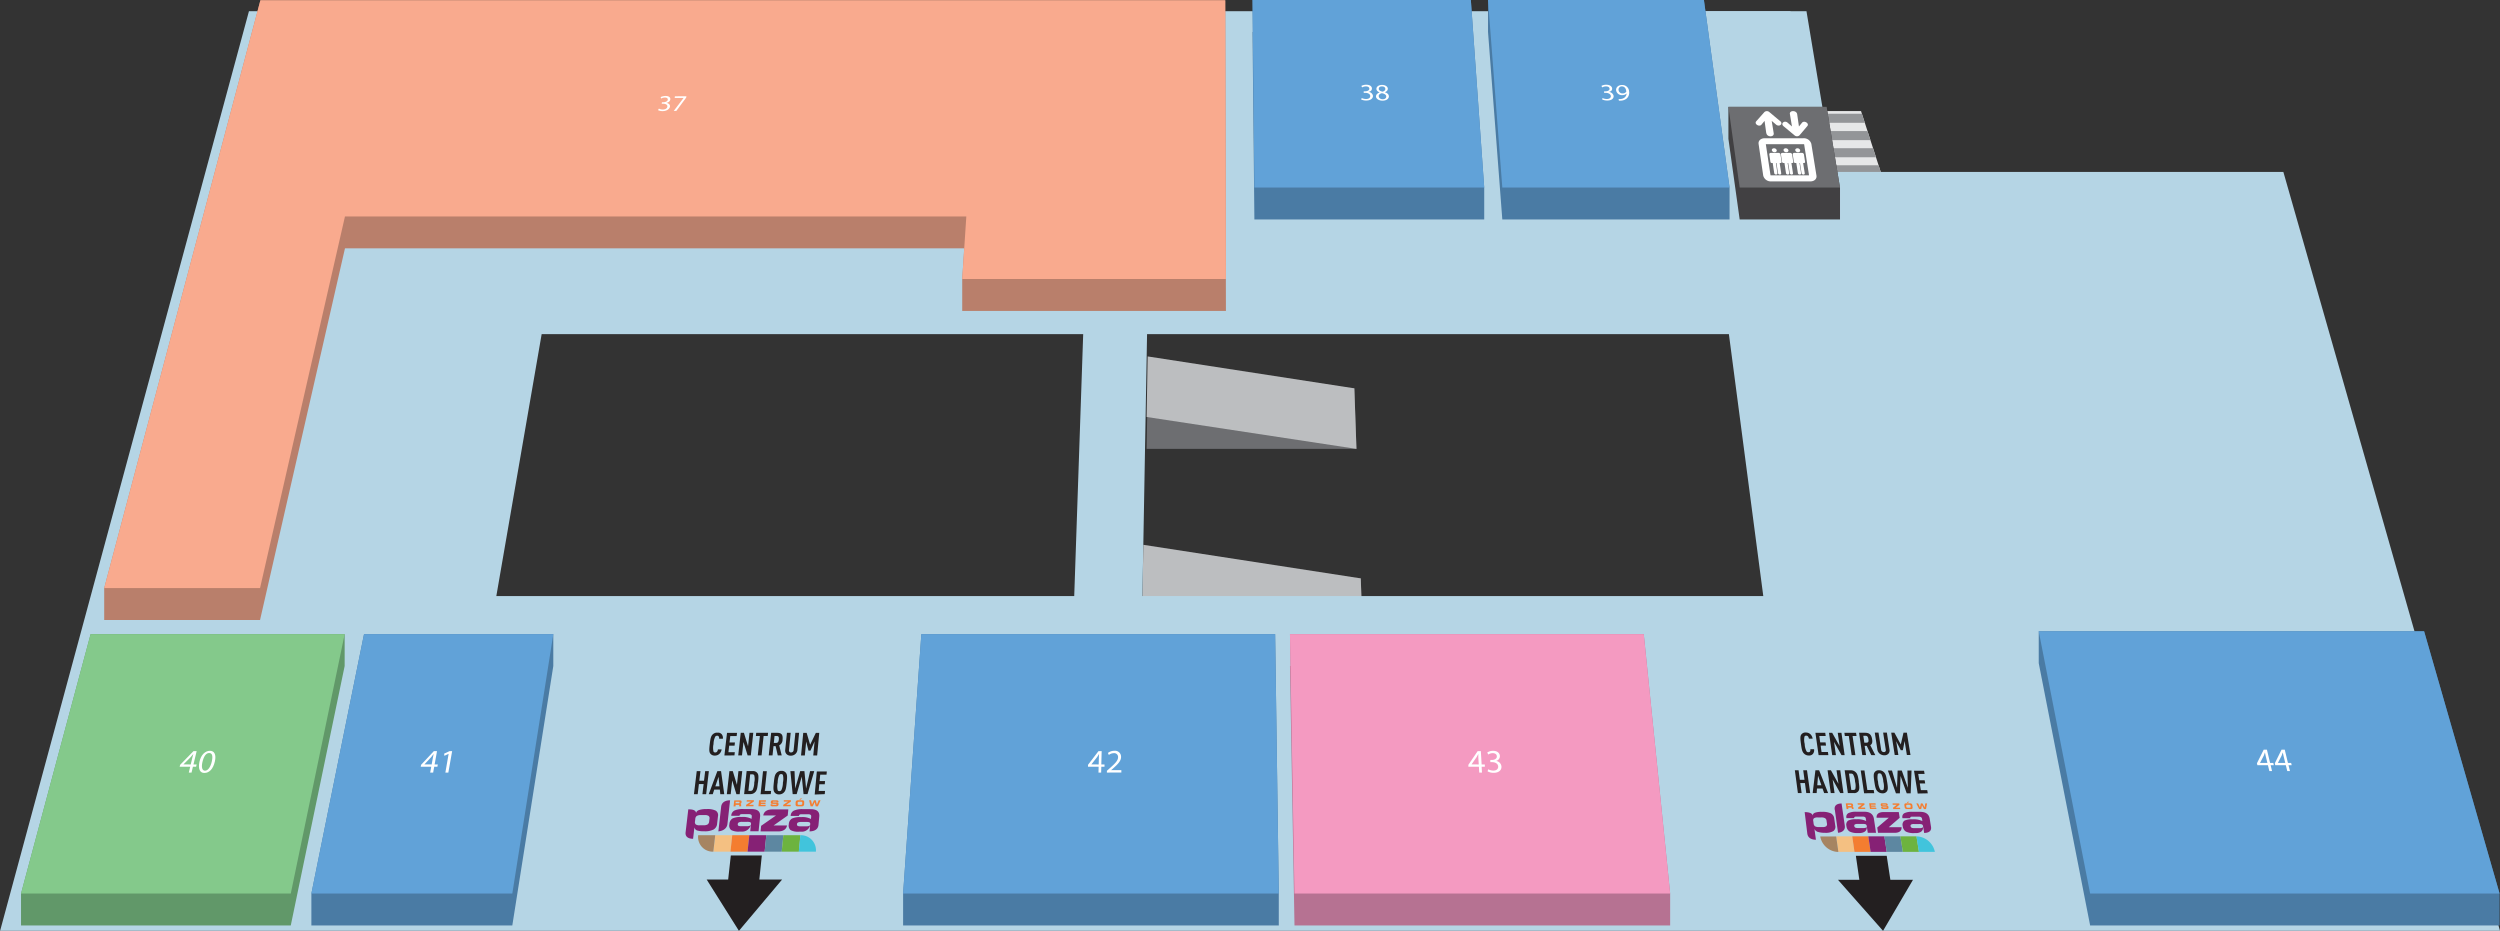 <svg xmlns="http://www.w3.org/2000/svg" xmlns:xlink="http://www.w3.org/1999/xlink" viewBox="0 0 783.61 291.76">
  <rect x="0" y="0" width="783.61" height="291.76" fill="#333333" stroke="none"/>
  <defs>
    <clipPath id="clip-path" transform="translate(-44.97 -359.96)">
      <polygon points="623.8 428.44 639.2 428.44 628.29 394.79 613.18 394.79 623.8 428.44" style="fill: #e6e7e8"/>
    </clipPath>
    <clipPath id="clip-path-2" transform="translate(-44.97 -359.96)">
      <polygon points="257.61 649.12 299.81 649.12 305.24 589.6 264.82 589.6 257.61 649.12" style="fill: none"/>
    </clipPath>
    <clipPath id="clip-path-3" transform="translate(-44.97 -359.96)">
      <polygon points="613.84 648.47 655.72 648.47 646.1 589.52 605.97 589.52 613.84 648.47" style="fill: none"/>
    </clipPath>
  </defs>
  <g id="Warstwa_9" data-name="Warstwa 9">
    <polygon points="359.73 121.72 424.51 121.72 425.17 140.7 359.4 140.7 359.73 121.72" style="fill: #6d6e71"/>
    <polygon points="359.73 111.72 424.51 121.72 425.17 140.7 359.4 130.7 359.73 111.72" style="fill: #bcbec0"/>
    <polygon points="358.38 181.29 426.52 181.29 427.22 201.26 358.03 201.26 358.38 181.29" style="fill: #6d6e71"/>
    <polygon points="358.38 170.77 426.52 181.29 427.22 201.26 358.03 190.74 358.38 170.77" style="fill: #bcbec0"/>
  </g>
  <g id="Warstwa_6" data-name="Warstwa 6">
    <g>
      <polygon points="578.84 68.48 594.23 68.48 583.33 34.82 568.22 34.82 578.84 68.48" style="fill: #e6e7e8"/>
      <g style="clip-path: url(#clip-path)">
        <g>
          <line x1="563.96" y1="37.07" x2="611.34" y2="37.07" style="fill: none;stroke: #939598;stroke-miterlimit: 10;stroke-width: 2.835px"/>
          <line x1="562.86" y1="42.5" x2="610.03" y2="42.5" style="fill: none;stroke: #939598;stroke-miterlimit: 10;stroke-width: 2.835px"/>
          <line x1="561.77" y1="47.88" x2="608.73" y2="47.88" style="fill: none;stroke: #939598;stroke-miterlimit: 10;stroke-width: 2.835px"/>
          <line x1="560.69" y1="53.22" x2="607.45" y2="53.22" style="fill: none;stroke: #939598;stroke-miterlimit: 10;stroke-width: 2.835px"/>
          <line x1="559.63" y1="58.5" x2="606.17" y2="58.5" style="fill: none;stroke: #939598;stroke-miterlimit: 10;stroke-width: 2.835px"/>
          <line x1="558.57" y1="63.74" x2="604.91" y2="63.74" style="fill: none;stroke: #939598;stroke-miterlimit: 10;stroke-width: 2.835px"/>
        </g>
      </g>
    </g>
  </g>
  <g id="Warstwa_8" data-name="Warstwa 8">
    <path d="M214.75,464.69H384.49l-2.81,82.1H200.54Zm189.76,0H586.88l10.78,82.1H403.05ZM123,363.48,45,651.72H828.58l-67.9-237.86H614.27l-8.09-50.38Z" transform="translate(-44.97 -359.96)" style="fill: #b5d5e5"/>
    <polygon points="522.25 75.44 578.18 75.44 566.23 3.52 513.66 3.52 522.25 75.44" style="fill: #b5d5e5"/>
  </g>
  <g id="landmarks">
    <g id="_37" data-name="37">
      <polygon points="384.26 87.46 384.21 67.84 384.11 23.12 384.05 0.08 81.62 0.08 65.13 62.15 63.62 67.84 32.66 184.33 32.66 194.33 81.51 194.33 108.13 77.84 302.23 77.84 301.6 87.46 301.6 97.46 384.26 97.46 384.24 87.46 384.26 87.46" style="fill: #b97f6b"/>
      <polygon points="384.26 87.46 384.21 67.84 384.11 23.12 384.05 0.08 81.62 0.08 65.13 62.15 63.62 67.84 32.66 184.33 81.51 184.33 108.13 67.84 302.89 67.84 301.6 87.46 384.26 87.46" style="fill: #f9aa8e"/>
    </g>
    <g id="_38" data-name="38">
      <polygon points="465.22 58.79 461.03 0 392.59 0 392.69 10 392.59 10 393.18 68.79 465.22 68.79 465.22 58.79" style="fill: #4a7ba4"/>
      <polygon points="393.18 58.79 465.22 58.79 461.03 0 392.59 0 393.18 58.79" style="fill: #61a2d8"/>
    </g>
    <g id="_39" data-name="39">
      <polygon points="542.12 58.79 534.08 0 466.41 0 466.41 10 470.89 68.79 542.12 68.79 542.12 58.79" style="fill: #4a7ba4"/>
      <polygon points="470.89 58.79 542.12 58.79 534.08 0 466.41 0 470.89 58.79" style="fill: #61a2d8"/>
    </g>
    <g id="_40" data-name="40">
      <polygon points="108.03 198.76 28.4 198.76 6.59 280.08 6.59 290.08 91.14 290.08 108.03 208.76 108.03 198.76" style="fill: #619869"/>
      <polygon points="6.59 280.08 91.14 280.08 108.03 198.76 28.4 198.76 6.59 280.08" style="fill: #84c98b"/>
    </g>
    <g id="_41" data-name="41">
      <polygon points="173.43 198.76 114.1 198.76 97.6 280.08 97.6 290.08 160.58 290.08 173.43 208.76 173.43 198.76" style="fill: #4a7ba4"/>
      <polygon points="97.6 280.08 160.58 280.08 173.43 198.76 114.1 198.76 97.6 280.08" style="fill: #61a2d8"/>
    </g>
    <g id="_42" data-name="42">
      <polygon points="400.83 280.08 399.69 198.76 288.79 198.76 283.07 280.08 283.07 290.08 400.83 290.08 400.83 280.08" style="fill: #4a7ba4"/>
      <polygon points="283.07 280.08 400.83 280.08 399.69 198.76 288.79 198.76 283.07 280.08" style="fill: #61a2d8"/>
    </g>
    <g id="_43" data-name="43">
      <polygon points="523.5 280.08 515.23 198.76 404.33 198.76 404.5 208.76 404.33 208.76 405.75 290.08 523.5 290.08 523.5 280.08" style="fill: #b67292"/>
      <polygon points="405.75 280.08 523.5 280.08 515.23 198.76 404.33 198.76 405.75 280.08" style="fill: #f49ac1"/>
    </g>
    <g id="_44" data-name="44">
      <polygon points="783.48 280.08 759.82 197.87 639.03 197.87 639.03 207.87 655.14 290.08 783.48 290.08 783.48 280.08" style="fill: #4a7ba4"/>
      <polygon points="655.14 280.08 783.48 280.08 759.82 197.87 639.03 197.87 655.14 280.08" style="fill: #61a2d8"/>
    </g>
  </g>
  <g id="Warstwa_4" data-name="Warstwa 4">
    <polygon points="576.74 58.79 572.54 33.5 541.76 33.5 541.76 43.51 545.29 68.79 576.74 68.79 576.74 58.79" style="fill: #414042"/>
  </g>
  <g id="Warstwa_3" data-name="Warstwa 3">
    <g id="Tekst_w_perspektywie" data-name="Tekst w perspektywie">
      <g>
        <path d="M251.5,394a2.63,2.63,0,0,0,1.22.29c1,0,1.39-.51,1.43-.89.09-.64-.59-.92-1.34-.92h-.43l.07-.47h.43c.57,0,1.31-.23,1.4-.78.05-.36-.19-.69-.9-.69a2.59,2.59,0,0,0-1.19.31l-.14-.46a3.7,3.7,0,0,1,1.55-.35c1.13,0,1.56.54,1.47,1.1s-.48.87-1.21,1.08h0c.69.11,1.2.54,1.1,1.18s-.92,1.39-2.29,1.39a3.16,3.16,0,0,1-1.45-.31Z" transform="translate(-44.97 -359.96)" style="fill: #fff"/>
        <path d="M260.12,390.13l-.06.41-3.1,4.19h-.81l3.09-4.07v0h-2.8l.08-.51Z" transform="translate(-44.97 -359.96)" style="fill: #fff"/>
      </g>
    </g>
    <g id="Tekst_w_perspektywie-2" data-name="Tekst w perspektywie">
      <g>
        <path d="M471.8,390.69a3.32,3.32,0,0,0,1.34.3c1.05,0,1.35-.53,1.32-.93,0-.68-.8-1-1.59-1h-.45l0-.48h.45c.59,0,1.33-.25,1.31-.82,0-.38-.34-.72-1.08-.72a2.48,2.48,0,0,0-1.19.32l-.23-.47a3.23,3.23,0,0,1,1.55-.37c1.18,0,1.74.56,1.76,1.14s-.33.92-1.06,1.13v0a1.45,1.45,0,0,1,1.39,1.23c0,.77-.69,1.45-2.13,1.45a3.66,3.66,0,0,1-1.58-.33Z" transform="translate(-44.97 -359.96)" style="fill: #fff"/>
        <path d="M476.25,390.21c0-.6.41-1,1.14-1.29v0c-.68-.25-1-.66-1-1.08,0-.76.75-1.27,1.8-1.27s1.77.58,1.79,1.18c0,.4-.21.84-.93,1.12v0c.76.24,1.24.66,1.27,1.25,0,.83-.83,1.4-2,1.4S476.29,390.92,476.25,390.21Zm3.24,0c0-.58-.55-.86-1.37-1.05-.7.16-1.06.53-1,1s.48.92,1.25.92S479.51,390.68,479.49,390.18Zm-2.35-2.4c0,.48.49.74,1.19.89.51-.14.89-.44.87-.88s-.32-.78-1.05-.78S477.13,387.37,477.14,387.78Z" transform="translate(-44.97 -359.96)" style="fill: #fff"/>
      </g>
    </g>
    <g id="Tekst_w_perspektywie-3" data-name="Tekst w perspektywie">
      <g>
        <path d="M547.26,390.69a3.43,3.43,0,0,0,1.36.3c1,0,1.31-.53,1.26-.93-.08-.68-.87-1-1.66-1h-.45l0-.48h.45c.59,0,1.31-.25,1.25-.82,0-.38-.38-.72-1.13-.72a2.32,2.32,0,0,0-1.16.32l-.26-.47a3.05,3.05,0,0,1,1.53-.37c1.17,0,1.77.56,1.83,1.14s-.27.92-1,1.13v0a1.57,1.57,0,0,1,1.47,1.23c.08.77-.59,1.45-2,1.45a3.79,3.79,0,0,1-1.59-.33Z" transform="translate(-44.97 -359.96)" style="fill: #fff"/>
        <path d="M552.31,391a3.94,3.94,0,0,0,.65,0,2.28,2.28,0,0,0,1.21-.46,1.77,1.77,0,0,0,.65-1.28h0a1.76,1.76,0,0,1-1.35.51,1.8,1.8,0,0,1-1.94-1.47c-.1-.91.63-1.7,1.86-1.7a2.13,2.13,0,0,1,2.21,2,2.45,2.45,0,0,1-.78,2.26,3.07,3.07,0,0,1-1.68.64,4.08,4.08,0,0,1-.74,0Zm0-2.77a1.17,1.17,0,0,0,1.27,1,1.28,1.28,0,0,0,1.12-.51.32.32,0,0,0,0-.23c-.09-.82-.54-1.45-1.39-1.45A1,1,0,0,0,552.3,388.21Z" transform="translate(-44.97 -359.96)" style="fill: #fff"/>
      </g>
    </g>
    <g id="Tekst_w_perspektywie-4" data-name="Tekst w perspektywie">
      <g>
        <path d="M104.15,602.12l.44-1.83h-3.31l.15-.6,4.18-4.29h1l-1,4.17h1l-.17.72h-1l-.43,1.83Zm.6-2.55.54-2.24c.08-.35.17-.7.28-1.06h0c-.32.4-.56.68-.83,1l-2.28,2.29v0Z" transform="translate(-44.97 -359.96)" style="fill: #fff"/>
        <path d="M112.31,598.68c-.53,2.29-1.72,3.56-3.29,3.56-1.39,0-2-1.24-1.54-3.47s1.84-3.48,3.28-3.48S112.81,596.54,112.31,598.68Zm-3.88.1c-.41,1.76-.07,2.75.81,2.75s1.7-1.09,2.1-2.81.19-2.73-.8-2.73S108.86,597,108.43,598.78Z" transform="translate(-44.97 -359.96)" style="fill: #fff"/>
      </g>
    </g>
    <g id="Tekst_w_perspektywie-5" data-name="Tekst w perspektywie">
      <g>
        <path d="M179.81,602.12l.33-1.83h-3.3l.11-.6,4-4.29h1l-.75,4.17h1l-.13.72h-1l-.33,1.83Zm.46-2.55.41-2.24c.06-.35.14-.7.22-1.06h0c-.29.4-.51.68-.77,1L178,599.55v0Z" transform="translate(-44.97 -359.96)" style="fill: #fff"/>
        <path d="M185.59,596.24h0l-1.34.63-.06-.69,1.68-.78h.82l-1.19,6.72h-.93Z" transform="translate(-44.97 -359.96)" style="fill: #fff"/>
      </g>
    </g>
    <g id="Tekst_w_perspektywie-6" data-name="Tekst w perspektywie">
      <g>
        <path d="M389.28,602.12l.05-1.83H386l0-.6,3.28-4.29h1l-.11,4.17h1l0,.72h-1l-.05,1.83Zm.07-2.55.06-2.24c0-.35,0-.7.06-1.06h0c-.23.4-.41.68-.62,1l-1.8,2.29v0Z" transform="translate(-44.97 -359.96)" style="fill: #fff"/>
        <path d="M391.92,602.12v-.56l.77-.69c1.86-1.64,2.7-2.51,2.73-3.52a1.2,1.2,0,0,0-1.37-1.31,2.57,2.57,0,0,0-1.52.56l-.29-.63a3.23,3.23,0,0,1,2-.68,1.88,1.88,0,0,1,2.12,1.94c0,1.24-1,2.25-2.53,3.62l-.58.5v0h3.2l0,.75Z" transform="translate(-44.97 -359.96)" style="fill: #fff"/>
      </g>
    </g>
    <g id="Tekst_w_perspektywie-7" data-name="Tekst w perspektywie">
      <g>
        <path d="M756.29,601.65l-.45-1.84h-3.3l-.15-.6,2.13-4.28h1l1,4.17h1l.17.71h-1l.44,1.84Zm-.62-2.55-.55-2.25c-.08-.35-.16-.7-.22-1.05h0c-.13.39-.23.68-.35,1l-1.19,2.29v0Z" transform="translate(-44.97 -359.96)" style="fill: #fff"/>
        <path d="M761.9,601.65l-.45-1.84h-3.31l-.14-.6,2.11-4.28h1l1,4.17h1l.18.71h-1l.46,1.84Zm-.63-2.55-.55-2.25c-.09-.35-.17-.7-.23-1.05h0c-.13.39-.23.68-.35,1l-1.17,2.29v0Z" transform="translate(-44.97 -359.96)" style="fill: #fff"/>
      </g>
    </g>
    <g id="Tekst_w_perspektywie-8" data-name="Tekst w perspektywie">
      <g>
        <path d="M508.63,602.12l-.11-1.83h-3.3l0-.6,2.91-4.29h1l.25,4.17h1l0,.72h-1l.11,1.83Zm-.15-2.55-.14-2.24c0-.35,0-.7,0-1.06h0c-.2.4-.36.68-.53,1l-1.6,2.29v0Z" transform="translate(-44.97 -359.96)" style="fill: #fff"/>
        <path d="M511.43,601.08a3.64,3.64,0,0,0,1.6.42c1.24,0,1.58-.75,1.53-1.31-.07-.94-1-1.34-1.92-1.34h-.54l0-.69h.53c.7,0,1.56-.34,1.51-1.13,0-.54-.42-1-1.31-1a2.57,2.57,0,0,0-1.39.44l-.29-.66a3.34,3.34,0,0,1,1.82-.51c1.4,0,2.08.78,2.13,1.59a1.54,1.54,0,0,1-1.2,1.58v0a1.94,1.94,0,0,1,1.69,1.73c.08,1.08-.75,2-2.46,2a3.94,3.94,0,0,1-1.88-.46Z" transform="translate(-44.97 -359.96)" style="fill: #fff"/>
      </g>
    </g>
    <polygon points="572.54 33.5 541.76 33.5 545.29 58.79 576.74 58.79 572.54 33.5" style="fill: #6d6e71"/>
    <g>
      <path d="M597.64,415l-1.45-9.92c-.15-1,.66-1.79,1.93-1.79h12.13a2.43,2.43,0,0,1,2.48,1.79l1.6,9.93c.17,1.06-.71,1.81-1.92,1.81H600.13a2.44,2.44,0,0,1-2.49-1.82" transform="translate(-44.97 -359.96)" style="fill: #fff"/>
      <path d="M599.93,414.91H612l-1.54-9.75h-12Z" transform="translate(-44.97 -359.96)" style="fill: #6d6e71"/>
      <path d="M606,395.74c-.21-1.26,2.06-1.28,2.28,0l.56,3.86,1-1.22c.73-.75,2.38.3,1.59,1.14L609,402.39a1.17,1.17,0,0,1-1.54,0L604,399.51c-1-.84.29-1.9,1.24-1.14l1.41,1.23-.64-3.86" transform="translate(-44.97 -359.96)" style="fill: #fff"/>
      <path d="M598.64,401.73c.18,1.27,2.47,1.29,2.29,0l-.63-3.88,1.42,1.21c1,.76,2.28-.29,1.24-1.13l-3.41-2.85a1.17,1.17,0,0,0-1.53,0l-2.54,2.86c-.79.84.87,1.9,1.58,1.13l1-1.22.54,3.88" transform="translate(-44.97 -359.96)" style="fill: #fff"/>
      <path d="M610.77,410.72c0,.2-.14.34-.36.34h-2.69a.46.46,0,0,1-.46-.34l-.37-2.38c0-.28.2-.46.49-.46h2.38a.63.63,0,0,1,.64.46l.37,2.38" transform="translate(-44.97 -359.96)" style="fill: #fff"/>
      <path d="M610.15,411h-1l.51,3.25c.09.57,1.12.57,1,0l-.52-3.25" transform="translate(-44.97 -359.96)" style="fill: #fff"/>
      <path d="M609,411h-1l.51,3.25c.09.57,1.12.57,1,0L609,411" transform="translate(-44.97 -359.96)" style="fill: #fff"/>
      <path d="M608.56,407.69c.41,0,.71-.28.66-.63a.85.85,0,0,0-.86-.62c-.43,0-.73.28-.68.62a.88.88,0,0,0,.88.63" transform="translate(-44.97 -359.96)" style="fill: #fff"/>
      <path d="M607.09,410.72c0,.2-.14.34-.36.34H604a.44.44,0,0,1-.45-.34l-.36-2.38c-.05-.28.19-.46.49-.46h2.38a.62.62,0,0,1,.63.46l.37,2.38" transform="translate(-44.97 -359.96)" style="fill: #fff"/>
      <path d="M606.47,411h-1l.5,3.25c.09.57,1.12.57,1,0l-.5-3.25" transform="translate(-44.97 -359.96)" style="fill: #fff"/>
      <path d="M605.29,411h-1l.49,3.25c.09.57,1.12.57,1,0l-.5-3.25" transform="translate(-44.97 -359.96)" style="fill: #fff"/>
      <path d="M604.88,407.69c.42,0,.72-.28.67-.63a.86.86,0,0,0-.86-.62c-.43,0-.73.28-.68.62a.87.87,0,0,0,.87.63" transform="translate(-44.97 -359.96)" style="fill: #fff"/>
      <path d="M603.41,410.72c0,.2-.15.34-.37.34h-2.69a.44.44,0,0,1-.45-.34l-.36-2.38c0-.28.2-.46.5-.46h2.37a.61.61,0,0,1,.63.46l.37,2.38" transform="translate(-44.97 -359.96)" style="fill: #fff"/>
      <path d="M602.79,411h-1l.49,3.25c.09.57,1.12.57,1,0l-.49-3.25" transform="translate(-44.97 -359.96)" style="fill: #fff"/>
      <path d="M601.61,411h-1l.48,3.25c.09.57,1.11.57,1,0l-.48-3.25" transform="translate(-44.97 -359.96)" style="fill: #fff"/>
      <path d="M601.21,407.69c.42,0,.72-.28.67-.63a.86.86,0,0,0-.86-.62c-.43,0-.73.28-.68.62a.86.86,0,0,0,.87.63" transform="translate(-44.97 -359.96)" style="fill: #fff"/>
    </g>
  </g>
  <g id="Warstwa_5" data-name="Warstwa 5">
    <polygon points="229.07 268.13 228.24 275.68 221.5 275.68 231.61 291.76 245.15 275.68 238.01 275.68 238.79 268.13 229.07 268.13" style="fill: #231f20"/>
    <g style="clip-path: url(#clip-path-2)">
      <path d="M303.48,608.88l.1-1h-2l.19-2.1h1.71l.1-1h-1.71l.19-2h2l.09-1H301l-.67,7.22Zm-3.29-7.22h-1.3l-1.26,5.47-.52-5.47h-1.32l-1.57,5.47-.21-5.47h-1.3l.72,7.22h1.25l1.6-5.49.56,5.49h1.24Zm-9.82,3.6a5.8,5.8,0,0,1-.5,2.39.7.7,0,0,1-.6.28.55.55,0,0,1-.54-.28,5.33,5.33,0,0,1,0-2.39,5.63,5.63,0,0,1,.51-2.39.68.68,0,0,1,.59-.27.56.56,0,0,1,.54.27,5.34,5.34,0,0,1,0,2.39m1.19,0c.17-1.71.2-2.5-.25-3.06a1.63,1.63,0,0,0-1.4-.62,2,2,0,0,0-1.52.62c-.56.57-.69,1.35-.87,3.06s-.2,2.5.24,3.08a1.65,1.65,0,0,0,1.4.62,2,2,0,0,0,1.53-.62c.57-.57.69-1.37.87-3.08m-5,3.62.11-1h-2l.65-6.19h-1.19l-.76,7.22Zm-5.17-3.63a5.16,5.16,0,0,1-.5,2.3.77.77,0,0,1-.64.3h-.7l.56-5.17h.7a.6.6,0,0,1,.57.29,4.65,4.65,0,0,1,0,2.28m1.19,0c.18-1.66.22-2.46-.23-3a1.64,1.64,0,0,0-1.4-.6H279l-.79,7.22h1.92a2.07,2.07,0,0,0,1.54-.61c.57-.53.7-1.36.87-3m-5.72,3.63.8-7.22h-1.19l-.47,4.28-1.3-4.28h-1.06l-.81,7.22H274l.48-4.3,1.31,4.3Zm-6.34-2.46h-1.29l1-3Zm1.5,2.46-1-7.22h-1.16l-2.7,7.22h1.26l.46-1.44h1.76l.14,1.44Zm-5.67,0,.85-7.22H266l-.36,3h-1.48l.37-3h-1.19l-.87,7.22h1.19l.38-3.16h1.48l-.38,3.16Z" transform="translate(-44.97 -359.96)" style="fill: #231f20"/>
      <path d="M301.1,596.76l.66-7.08h-1.07l-1.79,3.71-1.09-3.71h-1.07l-.69,7.08h1.19l.42-4.37.72,2.85H299l1.3-2.9-.42,4.42ZM294.92,595l.52-5.34h-1.17l-.54,5.4a.78.78,0,0,1-.8.75.62.62,0,0,1-.66-.75l.54-5.4h-1.18l-.54,5.34a1.62,1.62,0,0,0,.39,1.3,1.76,1.76,0,0,0,1.35.52,2.09,2.09,0,0,0,1.44-.52,2,2,0,0,0,.65-1.3m-5.83-3.26c-.06.59-.21,1.08-.84,1.08h-.73l.23-2.16h.72c.63,0,.68.49.62,1.08m.91,5-.8-3.15a2,2,0,0,0,1.06-1.85c.15-1.46-.33-2.08-1.69-2.08h-1.89l-.75,7.08h1.18l.31-2.91h.66l.68,2.91Zm-4.39-6.08.11-1H282l-.1,1h1.25l-.66,6.08h1.19l.64-6.08Zm-5.3,6.08.77-7.08H279.9l-.46,4.2-1.29-4.2h-1l-.79,7.08h1.18l.47-4.21,1.3,4.21Zm-5.13,0,.11-1h-2l.24-2.06h1.69l.11-1h-1.69l.23-2h2l.12-1h-3.14l-.82,7.08Zm-4-1.88H270a1.44,1.44,0,0,1-.26.69.68.68,0,0,1-.59.26.55.55,0,0,1-.53-.27,5.1,5.1,0,0,1,0-2.35,5.38,5.38,0,0,1,.54-2.34.68.68,0,0,1,.59-.27.52.52,0,0,1,.52.26,1.13,1.13,0,0,1,.1.68h1.18a1.84,1.84,0,0,0-.43-1.49,1.7,1.7,0,0,0-1.26-.45,2.09,2.09,0,0,0-1.52.6c-.56.56-.7,1.33-.9,3s-.24,2.46.19,3a1.61,1.61,0,0,0,1.38.61,2,2,0,0,0,1.35-.45,2.33,2.33,0,0,0,.8-1.51" transform="translate(-44.97 -359.96)" style="fill: #231f20"/>
    </g>
    <polygon points="581.71 268.25 582.8 275.76 576.09 275.76 590.23 291.76 599.62 275.76 592.52 275.76 591.38 268.25 581.71 268.25" style="fill: #231f20"/>
    <g style="clip-path: url(#clip-path-3)">
      <path d="M649.22,608.62l-.17-1h-2l-.34-2.08h1.7l-.17-1h-1.69l-.33-2h2l-.17-1h-3.14l1.15,7.15Zm-5.09-7.15h-1.29l.13,5.42-1.9-5.42h-1.3l-.19,5.42L638,601.47h-1.29l2.53,7.15h1.24l.21-5.44,1.93,5.44h1.24ZM635.29,605a5.3,5.3,0,0,1,.11,2.37.54.54,0,0,1-.53.27.72.72,0,0,1-.6-.27,5.78,5.78,0,0,1-.63-2.37,5.16,5.16,0,0,1-.09-2.37.51.51,0,0,1,.51-.27.74.74,0,0,1,.61.27,5.78,5.78,0,0,1,.62,2.37m1.18,0c-.26-1.7-.43-2.48-1-3a2.12,2.12,0,0,0-1.54-.61,1.54,1.54,0,0,0-1.36.61c-.41.57-.34,1.34-.09,3s.43,2.47,1,3a2.11,2.11,0,0,0,1.55.62,1.54,1.54,0,0,0,1.37-.62c.42-.56.34-1.35.08-3m-4.05,3.58-.15-1h-2l-.91-6.13H628.2l1.06,7.15Zm-6-3.59a4.88,4.88,0,0,1,.08,2.28.6.6,0,0,1-.56.29h-.7l-.74-5.12h.69a.8.8,0,0,1,.64.29,5.32,5.32,0,0,1,.59,2.26m1.18,0c-.25-1.65-.4-2.44-1-3a2.12,2.12,0,0,0-1.54-.59h-1.9l1,7.15h1.91a1.57,1.57,0,0,0,1.37-.6c.43-.53.35-1.35.11-3m-4.77,3.59-1-7.15h-1.17l.6,4.24-2.36-4.24h-1.05l1,7.15H620l-.6-4.26,2.38,4.26Zm-6.91-2.44h-1.29l.23-3Zm2.1,2.44-2.82-7.15H614l-.86,7.15h1.25l.1-1.42h1.74l.51,1.42Zm-5.62,0-1-7.15h-1.18l.4,3h-1.46l-.4-3h-1.18l.95,7.15h1.19l-.42-3.13h1.46l.42,3.13Z" transform="translate(-44.97 -359.96)" style="fill: #231f20"/>
      <path d="M643.8,596.62l-1.13-7h-1.06l-.85,3.68-2-3.68h-1l1.1,7H640l-.68-4.34,1.44,2.83h.65l.55-2.88.71,4.39Zm-6.58-1.73-.82-5.29h-1.17l.83,5.35a.58.58,0,0,1-.61.75.84.84,0,0,1-.85-.75l-.82-5.35h-1.17l.81,5.29a2.07,2.07,0,0,0,.71,1.29,2.23,2.23,0,0,0,1.48.52,1.64,1.64,0,0,0,1.3-.52,1.53,1.53,0,0,0,.31-1.29m-6.61-3.23c.09.58.07,1.08-.56,1.08h-.72l-.32-2.15h.72c.62,0,.79.49.88,1.07m2.17,5-1.59-3.13c.63-.34.72-1,.59-1.83-.22-1.44-.86-2.06-2.21-2.06h-1.88l1,7h1.18l-.44-2.89h.66l1.41,2.89Zm-5.89-6-.15-1h-3.66l.15,1h1.24l.89,6h1.17l-.89-6Zm-3.73,6-1-7H621l.6,4.16-2.34-4.16h-1l1,7h1.17l-.6-4.18,2.36,4.18Zm-5.1,0-.14-1h-2l-.28-2h1.68l-.14-1h-1.68l-.28-2h2l-.14-1H614l1,7Zm-4.48-1.87h-1.17a1.18,1.18,0,0,1-.08.69.52.52,0,0,1-.52.26.7.7,0,0,1-.59-.27,5.39,5.39,0,0,1-.58-2.33,4.92,4.92,0,0,1-.06-2.32.53.53,0,0,1,.52-.27.7.7,0,0,1,.59.26,1.5,1.5,0,0,1,.27.68h1.17a2.37,2.37,0,0,0-.8-1.48,2.15,2.15,0,0,0-1.37-.45,1.59,1.59,0,0,0-1.36.6c-.41.55-.36,1.32-.13,3s.38,2.44.95,3a2.06,2.06,0,0,0,1.53.61,1.56,1.56,0,0,0,1.22-.45,1.8,1.8,0,0,0,.41-1.5" transform="translate(-44.97 -359.96)" style="fill: #231f20"/>
    </g>
  </g>
  <g id="Warstwa_7" data-name="Warstwa 7">
    <path d="M620.09,613.8h0l1,7.18c.37,0,2.45-.28,2.11-2.28h0l-1-6.89c-.37,0-2.48,0-2.14,2m-2.44,4.29h0a.86.86,0,0,1-.25.85,1.92,1.92,0,0,1-1.14.25h-1.11a2.39,2.39,0,0,1-1.24-.24,1.25,1.25,0,0,1-.45-.9l-.11-.79a.86.86,0,0,1,.24-.84,2,2,0,0,1,1.15-.25h1.1a2.4,2.4,0,0,1,1.22.24,1.11,1.11,0,0,1,.47.87Zm-6.17,3.07c.21,2,2.34,2,2.71,2h0l-.46-3.38a1.71,1.71,0,0,0,1.08.93A7.31,7.31,0,0,0,617,621a4.76,4.76,0,0,0,2.62-.54,1.64,1.64,0,0,0,.6-1.72l-.31-2.15a2.1,2.1,0,0,0-1.05-1.68,6.16,6.16,0,0,0-2.81-.48,6.08,6.08,0,0,0-2.15.26c-.47.19-.71.41-.7.89v0c-.33-.93-1.55-1-2.2-1.07h-.37Zm17.79-6.77h-2.38a5.26,5.26,0,0,0-2.54.44,1.33,1.33,0,0,0-.6,1.48v.08h2.44c-.05-.33.17-.49.64-.49h2c.63,0,1,.23,1,.7l.11.7a6.17,6.17,0,0,0-3.07-.56,5.32,5.32,0,0,0-2.57.42,1.6,1.6,0,0,0-.54,1.72,2.2,2.2,0,0,0,1,1.71,5.37,5.37,0,0,0,2.61.47c.26,0,.51,0,.74,0,.9-.08,2.17-.45,2-2a.36.36,0,0,1-.2.29,1.91,1.91,0,0,1-.9.15h-1.49a2.91,2.91,0,0,1-.8-.07.64.64,0,0,1-.5-.55.47.47,0,0,1,.2-.53,2,2,0,0,1,.91-.14h1.49a3.6,3.6,0,0,1,.8.06.64.64,0,0,1,.5.56v0l.32,2.16H633l-.67-4.44C632.08,615.1,631.07,614.39,629.27,614.39ZM641,619.24h-4l3.41-2.94-.28-1.8h-4.8c-.35,0-2.31,0-2.15,1.78H637l-3.62,3.07.24,1.65h5.23C639.2,621,641.15,621,641,619.24Zm5.78-4.82H644.4a5.24,5.24,0,0,0-2.54.44,1.31,1.31,0,0,0-.58,1.48v.08h2.45c-.06-.33.15-.49.63-.49h2c.63,0,1,.23,1.06.7l.11.7a6.2,6.2,0,0,0-3.07-.56,5.32,5.32,0,0,0-2.57.42,1.59,1.59,0,0,0-.52,1.72,2.24,2.24,0,0,0,1,1.71,5.45,5.45,0,0,0,2.62.47c.27,0,.51,0,.74,0,.91-.08,2.17-.45,2-2a.36.36,0,0,1-.2.3,1.91,1.91,0,0,1-.9.15h-1.49a2.91,2.91,0,0,1-.8-.07.66.66,0,0,1-.51-.55.47.47,0,0,1,.2-.53,2,2,0,0,1,.91-.14h1.48a3.48,3.48,0,0,1,.8.06.64.64,0,0,1,.51.56v0l.23,1.38h0l.12.79c.37,0,2.53,0,2.14-2l-.39-2.42C649.6,615.13,648.58,614.42,646.78,614.42Z" transform="translate(-44.97 -359.96)" style="fill: #862175"/>
    <polygon points="581.28 267.01 576.23 267.01 575.55 262.14 580.58 262.14 581.28 267.01" style="fill: #f4c082"/>
    <polygon points="586.33 267.01 581.28 267.01 580.58 262.14 585.61 262.14 586.33 267.01" style="fill: #f47d30"/>
    <polygon points="591.38 267.01 586.33 267.01 585.61 262.14 590.64 262.14 591.38 267.01" style="fill: #862175"/>
    <polygon points="596.43 267.01 591.38 267.01 590.64 262.14 595.67 262.14 596.43 267.01" style="fill: #5d87a1"/>
    <polygon points="601.48 267.01 596.43 267.01 595.67 262.14 600.71 262.14 601.48 267.01" style="fill: #6db33f"/>
    <path d="M621.2,627l-.69-4.86h-5A5.89,5.89,0,0,0,621.2,627" transform="translate(-44.97 -359.96)" style="fill: #a68462"/>
    <path d="M645.67,622.11l.77,4.86h5a6.06,6.06,0,0,0-5.82-4.86" transform="translate(-44.97 -359.96)" style="fill: #41c4dc"/>
    <path d="M649,611.78l-.33,1.78h-.64l-.63-1.23-.24,1.23h-.65l-.89-1.78h.57l.59,1.27.27-1.27h.52l.66,1.27.21-1.27Zm-5.55-.53h0l-.5.38h-.3l.31-.38Zm.39,1.55h0l0-.25a.33.33,0,0,0-.16-.28.73.73,0,0,0-.39-.07h-.36a.64.64,0,0,0-.38.07c-.07,0-.09.14-.07.29l0,.24a.35.35,0,0,0,.16.28.92.92,0,0,0,.4.06h.36a.74.74,0,0,0,.37-.06A.25.25,0,0,0,643.86,612.8Zm.6.12a.58.58,0,0,1-.11.54.55.55,0,0,1-.28.1,2.31,2.31,0,0,1-.43,0H643l-.43,0a.8.8,0,0,1-.31-.11.73.73,0,0,1-.29-.53l-.08-.48q-.06-.42.12-.57a.75.75,0,0,1,.33-.11h1.42a.9.9,0,0,1,.36.11.75.75,0,0,1,.29.54Zm-3.85.64h-2.2l-.06-.43,1.18-.92h-1.28l-.06-.43h2.11l.07.43-1.18.92h1.35ZM636.9,613a.65.65,0,0,1,0,.28.3.3,0,0,1-.14.18,1.1,1.1,0,0,1-.56.09h-.76a1.49,1.49,0,0,1-.62-.09.47.47,0,0,1-.23-.39.88.88,0,0,1,0-.14h.56v0a.17.17,0,0,0,.1.15.47.47,0,0,0,.19,0h.72c.13,0,.18,0,.17-.14a.16.16,0,0,0-.09-.13l-.21,0-.9,0a.89.89,0,0,1-.47-.12.66.66,0,0,1-.18-.42.47.47,0,0,1,.07-.41.39.39,0,0,1,.24-.12l.38,0H636a.9.9,0,0,1,.48.11.56.56,0,0,1,.2.37.34.34,0,0,0,0,.09h-.55a.2.2,0,0,0-.22-.18h-.65l-.2,0a.1.1,0,0,0-.05.12.14.14,0,0,0,.07.11.32.32,0,0,0,.17,0l.94,0a.68.68,0,0,1,.47.14A.63.63,0,0,1,636.9,613Zm-3.74.52H631.1l-.26-1.78h2l.07.43h-1.47l0,.27h1.38l.06.38h-1.38l0,.27h1.49Zm-3.53,0h-2.19l-.07-.43,1.2-.92h-1.28l-.07-.43h2.12l.06.43-1.18.92h1.35Zm-4.4-1.13h0a.21.21,0,0,0-.23-.2h-.91l.06.43h.91c.08,0,.13,0,.15,0A.25.25,0,0,0,625.23,612.43Zm.57-.07a.64.64,0,0,1,0,.35.31.31,0,0,1-.22.15.39.39,0,0,1,.35.34l.05.36h-.57l0-.27a.22.22,0,0,0-.08-.15.49.49,0,0,0-.2,0h-.85l.06.45h-.57l-.26-1.78H625a1.14,1.14,0,0,1,.61.12A.61.61,0,0,1,625.8,612.36Z" transform="translate(-44.97 -359.96)" style="fill: #f47d30"/>
    <path d="M271,612.93h0l-.86,7.61c.39,0,2.68-.3,2.85-2.42h0l.82-7.31c-.39,0-2.63,0-2.81,2.11m-3.75,4.55h0a1.21,1.21,0,0,1-.49.91,2.53,2.53,0,0,1-1.28.26h-1.18a2,2,0,0,1-1.24-.26,1,1,0,0,1-.25-.95l.1-.83a1.18,1.18,0,0,1,.48-.9,2.52,2.52,0,0,1,1.29-.26h1.17a2.12,2.12,0,0,1,1.22.26.9.9,0,0,1,.28.91Zm-7.37,3.26c-.33,2.13,1.93,2.14,2.33,2.14h0l.42-3.59a1.26,1.26,0,0,0,.89,1,7.17,7.17,0,0,0,2.21.24,5.87,5.87,0,0,0,2.92-.56,2.28,2.28,0,0,0,1.1-1.83l.26-2.28a1.69,1.69,0,0,0-.66-1.78,5.66,5.66,0,0,0-2.85-.51,7.08,7.08,0,0,0-2.35.28c-.55.2-.86.43-1,.94v0c-.1-1-1.36-1.11-2.05-1.13h-.39Zm20.69-7.18H278a6.52,6.52,0,0,0-2.82.46,1.89,1.89,0,0,0-1,1.58v.08h2.59c0-.35.31-.52.81-.52h2.1q1,0,.93.75l-.08.73a5.69,5.69,0,0,0-3.1-.59,6.35,6.35,0,0,0-2.84.45,2.2,2.2,0,0,0-1,1.82,1.82,1.82,0,0,0,.55,1.82,5,5,0,0,0,2.65.49l.79,0a2.72,2.72,0,0,0,2.73-2.15.64.64,0,0,1-.3.31,2.46,2.46,0,0,1-1,.15h-1.58a3.74,3.74,0,0,1-.83-.06.51.51,0,0,1-.38-.59.65.65,0,0,1,.36-.56,2.46,2.46,0,0,1,1-.16h1.58a3.5,3.5,0,0,1,.83.07.49.49,0,0,1,.38.59v0l-.24,2.29h2.61l.49-4.71C283.31,614.31,282.43,613.56,280.52,613.56Zm11.14,5.14h-4.25l4.42-3.12.18-1.9h-5.09c-.37,0-2.46,0-2.76,1.89h4l-4.67,3.25-.18,1.75h5.55C289.27,620.57,291.35,620.55,291.66,618.7Zm7.42-5.11h-2.51a6.32,6.32,0,0,0-2.82.47,1.87,1.87,0,0,0-1,1.57v.08h2.59c0-.34.3-.52.8-.52h2.11c.66,0,1,.25.93.75l-.07.74a5.64,5.64,0,0,0-3.11-.59,6.33,6.33,0,0,0-2.83.44,2.15,2.15,0,0,0-1,1.82,1.83,1.83,0,0,0,.57,1.82,5,5,0,0,0,2.66.49l.79,0a2.67,2.67,0,0,0,2.7-2.15.63.63,0,0,1-.29.31,2.46,2.46,0,0,1-1,.16H296a3.5,3.5,0,0,1-.83-.07.51.51,0,0,1-.39-.59.62.62,0,0,1,.35-.56,2.46,2.46,0,0,1,1-.15h1.57a3.85,3.85,0,0,1,.84.06.51.51,0,0,1,.39.59s0,0,0,0l-.13,1.47h0l-.08.83c.39,0,2.68,0,2.81-2.14l.24-2.57C301.88,614.35,301,613.59,299.08,613.59Z" transform="translate(-44.97 -359.96)" style="fill: #862175"/>
    <polygon points="228.96 266.94 223.6 266.94 224.19 261.78 229.52 261.78 228.96 266.94" style="fill: #f4c082"/>
    <polygon points="234.31 266.94 228.96 266.94 229.52 261.78 234.86 261.78 234.31 266.94" style="fill: #f47d30"/>
    <polygon points="239.67 266.94 234.31 266.94 234.86 261.78 240.2 261.78 239.67 266.94" style="fill: #862175"/>
    <polygon points="245.03 266.94 239.67 266.94 240.2 261.78 245.54 261.78 245.03 266.94" style="fill: #5d87a1"/>
    <polygon points="250.39 266.94 245.03 266.94 245.54 261.78 250.88 261.78 250.39 266.94" style="fill: #6db33f"/>
    <path d="M268.56,626.91l.59-5.16h-5.34a4.6,4.6,0,0,0,4.75,5.16" transform="translate(-44.97 -359.96)" style="fill: #a68462"/>
    <path d="M295.84,621.75l-.49,5.16h5.36a4.72,4.72,0,0,0-4.87-5.16" transform="translate(-44.97 -359.96)" style="fill: #41c4dc"/>
    <path d="M302.17,610.8l-.83,1.89h-.68l-.34-1.31-.58,1.31h-.69l-.46-1.89h.6l.29,1.34.63-1.34h.55l.36,1.34.55-1.34Zm-5.74-.56h0l-.64.4h-.31l.42-.4Zm0,1.64h0l0-.27q0-.23-.09-.3a.89.89,0,0,0-.4-.06h-.39a.94.94,0,0,0-.41.06.35.35,0,0,0-.15.31l0,.26a.29.29,0,0,0,.1.29.72.72,0,0,0,.4.07h.38a.83.83,0,0,0,.42-.07A.33.33,0,0,0,296.43,611.88Zm.6.13a.76.76,0,0,1-.27.57.8.8,0,0,1-.32.11l-.46,0h-.71l-.45,0a.7.7,0,0,1-.3-.11.59.59,0,0,1-.17-.56l0-.52a.74.74,0,0,1,.28-.59.8.8,0,0,1,.37-.12l.41,0h.7l.41,0a.68.68,0,0,1,.35.12.6.6,0,0,1,.16.57Zm-4.26.68h-2.33l.05-.47,1.5-1h-1.35l0-.45h2.24l0,.45-1.5,1h1.44Zm-3.79-.56a.68.68,0,0,1-.07.29.48.48,0,0,1-.2.2,1.4,1.4,0,0,1-.62.09h-.81a1.31,1.31,0,0,1-.63-.1c-.12-.06-.17-.2-.14-.4,0,0,0-.07,0-.15h.59v0a.14.14,0,0,0,.07.16.48.48,0,0,0,.2,0h.75c.14,0,.22,0,.23-.15a.16.16,0,0,0-.06-.14l-.22,0-.94,0a.66.66,0,0,1-.47-.12c-.08-.08-.1-.22-.08-.44a.64.64,0,0,1,.18-.44.59.59,0,0,1,.29-.12,1.94,1.94,0,0,1,.41,0h.92a.77.77,0,0,1,.48.12.43.43,0,0,1,.11.39.58.58,0,0,1,0,.1h-.58c0-.13,0-.19-.18-.19h-.69l-.22,0a.13.13,0,0,0-.08.13.11.11,0,0,0,0,.12.36.36,0,0,0,.18,0l1,0a.62.62,0,0,1,.46.14A.55.55,0,0,1,289,612.13Zm-4.11.56h-2.18l.2-1.89h2.16l-.05.46h-1.56l0,.28h1.47l0,.4h-1.47l0,.29h1.58Zm-3.74,0H278.8l.05-.47,1.52-1H279l.05-.45h2.24l-.05.45-1.5,1h1.43Zm-4.36-1.21h0c0-.14,0-.21-.2-.21h-1l-.05.46h1a.22.22,0,0,0,.18-.06A.28.28,0,0,0,276.77,611.48Zm.62-.07a1,1,0,0,1-.11.37.46.46,0,0,1-.28.16.31.31,0,0,1,.28.36l0,.39h-.61l0-.29c0-.08,0-.13,0-.16a.45.45,0,0,0-.21,0h-.9l-.05.49h-.61l.21-1.89h1.59a1.07,1.07,0,0,1,.61.12A.51.51,0,0,1,277.39,611.41Z" transform="translate(-44.97 -359.96)" style="fill: #f47d30"/>
  </g>
</svg>
